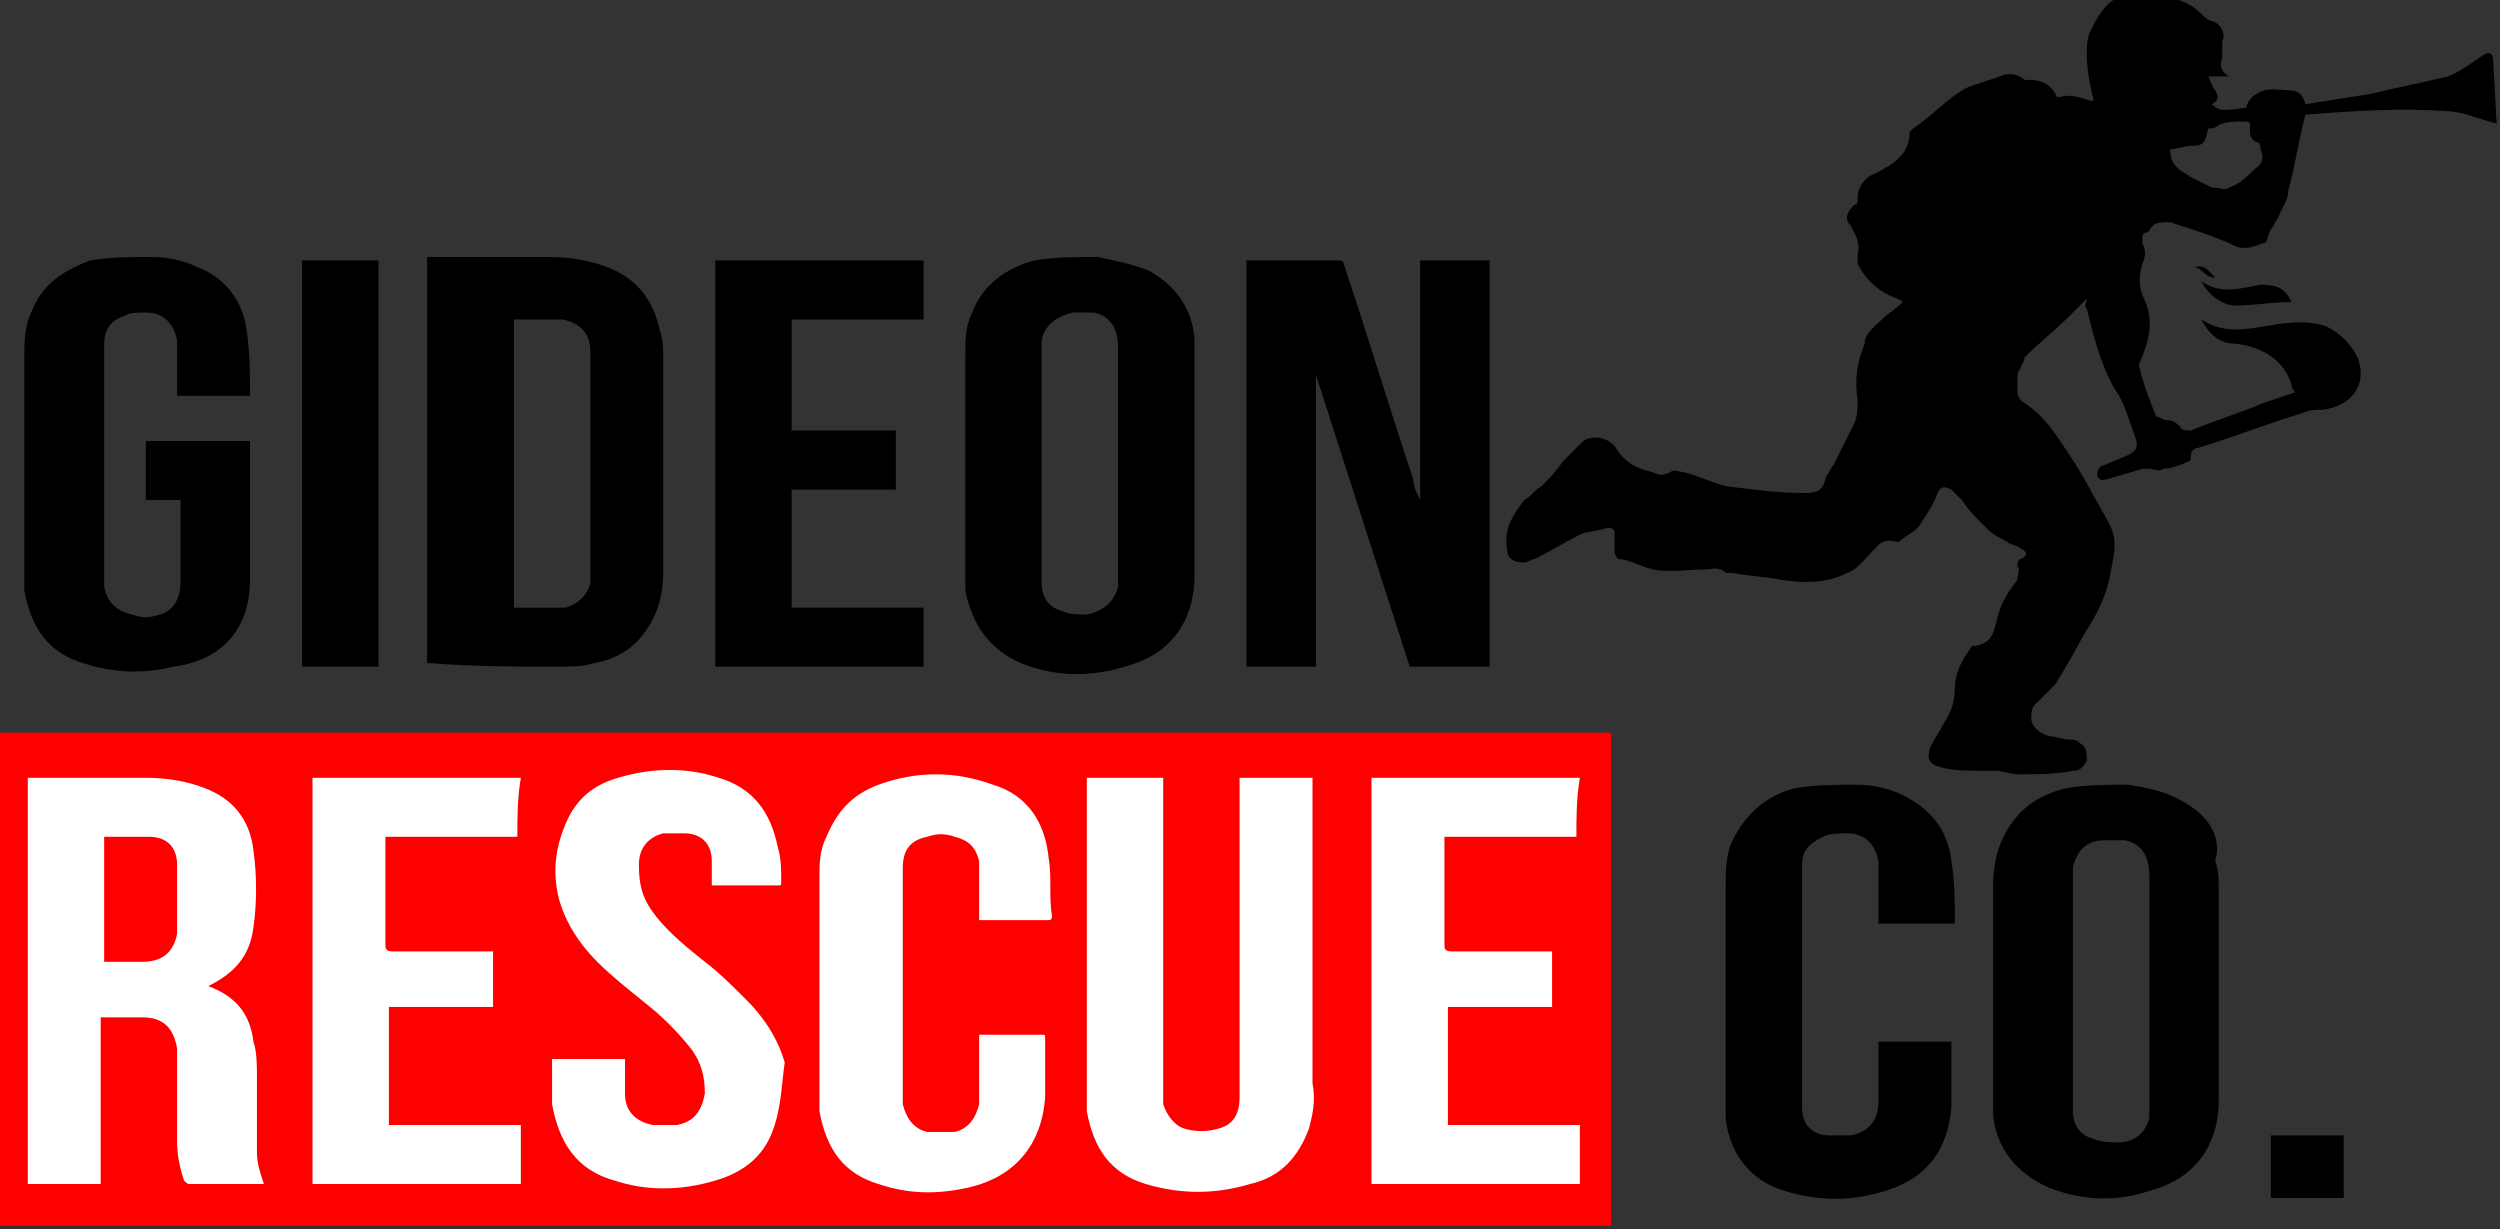<?xml version="1.0" encoding="utf-8"?>
<!-- Generator: Adobe Illustrator 23.0.6, SVG Export Plug-In . SVG Version: 6.00 Build 0)  -->
<svg version="1.1" id="Layer_1" xmlns="http://www.w3.org/2000/svg" xmlns:xlink="http://www.w3.org/1999/xlink" x="0px" y="0px"
	 viewBox="0 0 72 35.4" style="enable-background:new 0 0 72 35.4;" xml:space="preserve">
<rect x="0" y="0" width="72" height="35.4" fill="#333333" stroke="none"/>
<style type="text/css">
	.st0{fill:#FFFFFF;}
	.st1{fill:#FE0000;}
</style>
<g>
	<path d="M52,13.6L52,13.6C52,13.6,52,13.6,52,13.6C52,13.6,52,13.6,52,13.6"/>
	<g>
		<rect x="0.4" y="21.6" class="st0" width="45.6" height="13.2"/>
		<g>
			<path class="st1" d="M46.4,35.2V21.3v-0.2H0.2H0v14.2h46.4V35.2z M7.5,34.1h-2c-0.1,0-0.1,0-0.2-0.1c-0.1-0.3-0.2-0.7-0.2-1.1
				c0-0.7,0-1.4,0-2.1c0-0.2,0-0.4,0-0.6c-0.1-0.6-0.4-0.9-1-0.9c-0.4,0-0.8,0-1.2,0v4.8H0.8V22.4h0.1h3.3c0.6,0,1.2,0.1,1.7,0.3
				c0.8,0.3,1.3,0.9,1.4,1.8c0.1,0.7,0.1,1.5,0,2.2C7.2,27.5,6.8,28,6,28.4c0,0,0,0-0.1,0c0,0,0,0,0.1,0c0.8,0.3,1.2,0.8,1.3,1.6
				c0.1,0.3,0.1,0.7,0.1,1c0,0.7,0,1.5,0,2.2c0,0.3,0.1,0.6,0.2,0.9C7.6,34.1,7.6,34.1,7.5,34.1 M14.9,24.1h-3.8c0,0.1,0,0.1,0,0.2
				v2.9c0,0.1,0,0.2,0.2,0.2c0.9,0,1.8,0,2.7,0h0.2V29h-3v3.4h3.8v1.7h-6V22.4h6C14.9,23,14.9,23.5,14.9,24.1 M22.2,32.7
				c-0.3,0.7-0.9,1.1-1.6,1.3c-1,0.3-2,0.3-2.9,0c-1.1-0.3-1.6-1.1-1.8-2.2c0-0.4,0-0.8,0-1.3h2.1c0,0,0,0.1,0,0.1
				c0,0.3,0,0.6,0,0.9c0,0.5,0.3,0.8,0.8,0.9c0.2,0,0.5,0,0.7,0c0.5-0.1,0.7-0.4,0.8-0.9c0-0.5-0.1-0.9-0.4-1.3
				c-0.4-0.5-0.8-0.9-1.3-1.3c-0.5-0.4-1-0.8-1.4-1.2c-0.5-0.5-0.9-1.1-1.1-1.8c-0.2-0.8-0.1-1.5,0.2-2.2c0.3-0.7,0.8-1.1,1.5-1.3
				c1-0.3,2-0.3,2.9,0c1,0.3,1.5,1,1.7,2c0.1,0.3,0.1,0.7,0.1,1c0,0.1,0,0.1-0.1,0.1h-1.9c0,0,0,0,0,0c0,0,0-0.1,0-0.1
				c0-0.2,0-0.4,0-0.6c0-0.5-0.3-0.8-0.8-0.8c-0.2,0-0.4,0-0.6,0c-0.4,0.1-0.7,0.4-0.7,0.9c0,0.6,0.1,1,0.5,1.5
				c0.4,0.5,0.9,0.9,1.4,1.3c0.4,0.3,0.8,0.7,1.2,1.1c0.5,0.5,0.9,1.1,1.1,1.8C22.5,31.3,22.5,32,22.2,32.7 M30.1,31.6
				c-0.1,1.4-0.9,2.3-2.2,2.6c-0.9,0.2-1.7,0.2-2.6-0.1c-1-0.3-1.5-1-1.7-2.1c0-0.2,0-0.5,0-0.7c0-2,0-4,0-6c0-0.4,0-0.8,0.2-1.2
				c0.3-0.7,0.7-1.2,1.5-1.5c1.1-0.4,2.2-0.4,3.3,0c1,0.3,1.5,1.1,1.6,2.1c0.1,0.6,0,1.1,0.1,1.7c0,0,0,0.1-0.1,0.1
				c-0.7,0-1.3,0-2,0c0,0,0,0,0,0c0-0.4,0-0.8,0-1.2c0-0.2,0-0.3,0-0.5c-0.1-0.4-0.3-0.6-0.7-0.7c-0.3-0.1-0.5-0.1-0.8,0
				c-0.5,0.1-0.7,0.4-0.7,0.9c0,0.1,0,0.2,0,0.3v6.1c0,0.1,0,0.3,0,0.4c0.1,0.4,0.3,0.7,0.7,0.8c0.3,0,0.5,0,0.8,0
				c0.4-0.1,0.6-0.4,0.7-0.8c0-0.4,0-0.8,0-1.2v-0.8c0,0,0.1,0,0.1,0H30c0.1,0,0.1,0,0.1,0.1C30.1,30.5,30.1,31,30.1,31.6
				 M37.7,32.5c-0.3,0.8-0.8,1.4-1.7,1.6c-1,0.3-2,0.3-3,0c-1-0.3-1.5-1-1.7-2.1c0-0.2,0-0.5,0-0.7v-8.7v-0.2h2.2v0.2v8.8
				c0,0.1,0,0.3,0,0.4c0.1,0.3,0.3,0.6,0.6,0.7c0.3,0.1,0.7,0.1,1,0c0.4-0.1,0.6-0.4,0.6-0.9c0-0.1,0-0.1,0-0.2v-8.8v-0.2h2.1
				c0,0,0,0.1,0,0.1v8.7C37.9,31.7,37.8,32.1,37.7,32.5 M45.4,24.1h-3.8c0,0.1,0,0.1,0,0.2v2.9c0,0.1,0,0.2,0.2,0.2
				c0.9,0,1.8,0,2.7,0h0.2V29h-3v3.4h3.8v1.7h-6V22.4h6C45.4,23,45.4,23.5,45.4,24.1"/>
			<path class="st1" d="M4.3,24.1c-0.4,0-0.8,0-1.2,0c0,0-0.1,0-0.1,0v3.6c0,0,0,0,0,0c0.4,0,0.8,0,1.1,0c0.6,0,0.9-0.3,1-0.8
				c0-0.6,0-1.3,0-2C5.1,24.4,4.8,24.1,4.3,24.1"/>
		</g>
	</g>
	<g>
		<path d="M72,2.9"/>
		<path d="M37.9,10.8L37.9,10.8c0.9,2.8,1.8,5.6,2.7,8.4h2.3V7.5h-2v6.9c-0.1-0.2-0.2-0.4-0.2-0.6c-0.7-2.1-1.3-4.1-2-6.2
			c0-0.1-0.1-0.1-0.2-0.1h-1.4h-1.2v11.7h2V10.8z"/>
		<path d="M16,19.2c0.4,0,0.8,0,1.1-0.1c0.6-0.1,1.1-0.4,1.4-0.8c0.4-0.5,0.6-1.1,0.6-1.8c0-2.1,0-4.1,0-6.2c0-0.3,0-0.5-0.1-0.8
			c-0.2-0.9-0.7-1.5-1.5-1.8c-0.5-0.2-1.1-0.3-1.7-0.3c-1.1,0-2.3,0-3.4,0c0,0-0.1,0-0.1,0v11.7h0.1C13.7,19.2,14.9,19.2,16,19.2
			 M14.7,9.2c0.5,0,1,0,1.5,0c0.5,0.1,0.8,0.4,0.8,0.9v0.2v6.1c0,0.1,0,0.3,0,0.4c-0.1,0.4-0.4,0.6-0.7,0.7c-0.1,0-0.2,0-0.3,0h-1.2
			V9.2z"/>
		<path d="M29.4,19.1c1,0.4,2,0.4,3,0.1c0.7-0.2,1.2-0.5,1.6-1.1c0.3-0.5,0.4-1,0.4-1.5c0-1.1,0-2.1,0-3.2v-2.9c0-0.3,0-0.5,0-0.8
			c-0.1-0.9-0.6-1.5-1.3-1.9c-0.5-0.2-1-0.3-1.5-0.4c-0.6,0-1.2,0-1.8,0.1C29,7.7,28.3,8.2,28,9c-0.2,0.4-0.2,0.8-0.2,1.3
			c0,2,0,3.9,0,5.9c0,0.3,0,0.5,0,0.8C28,18,28.5,18.7,29.4,19.1 M30,10.3c0-0.2,0-0.3,0-0.5c0.1-0.5,0.5-0.7,0.9-0.8
			c0.2,0,0.4,0,0.6,0c0.5,0.1,0.7,0.5,0.7,1v3.3c0,1.1,0,2.1,0,3.2c0,0.1,0,0.2,0,0.4c-0.1,0.4-0.4,0.7-0.9,0.8
			c-0.2,0-0.5,0-0.7-0.1c-0.4-0.1-0.6-0.4-0.6-0.8c0-0.2,0-0.3,0-0.5V10.3z"/>
		<path d="M2.4,19.1c0.9,0.3,1.8,0.3,2.6,0.1C6.5,19,7.2,18,7.2,16.7c0-1.3,0-2.6,0-3.9c0,0,0-0.1,0-0.1H4.2v1.7h1
			c0,0.8,0,1.6,0,2.4c0,0.4-0.2,0.8-0.6,0.9c-0.3,0.1-0.5,0.1-0.8,0c-0.4-0.1-0.7-0.3-0.8-0.8c0-0.1,0-0.3,0-0.4v-6.1
			c0-0.2,0-0.3,0-0.5c0-0.4,0.2-0.7,0.6-0.8C3.7,9,4,9,4.2,9c0.5,0,0.8,0.3,0.9,0.8c0,0.1,0,0.2,0,0.3v1.2v0.1h2.1
			c0-0.6,0-1.3-0.1-1.9C7,8.7,6.5,8,5.7,7.7C5.3,7.5,4.8,7.4,4.4,7.4c-0.6,0-1.2,0-1.8,0.1C1.8,7.8,1.2,8.2,0.9,9
			c-0.2,0.4-0.2,0.9-0.2,1.3c0,1.9,0,3.9,0,5.8c0,0.3,0,0.6,0,0.9C0.9,18.1,1.4,18.8,2.4,19.1"/>
		<polygon points="26.6,17.5 22.8,17.5 22.8,14.1 25.8,14.1 25.8,12.4 22.8,12.4 22.8,9.2 26.6,9.2 26.6,7.5 20.6,7.5 20.6,19.2 
			26.6,19.2 		"/>
		<rect x="8.7" y="7.5" width="2.2" height="11.7"/>
		<path d="M62.9,23.1c-0.5-0.3-1-0.4-1.6-0.5c-0.6,0-1.2,0-1.8,0.1c-0.8,0.2-1.4,0.6-1.8,1.4c-0.2,0.4-0.3,0.9-0.3,1.4
			c0,2,0,4,0,5.9c0,0.2,0,0.5,0,0.7c0.1,1,0.7,1.7,1.6,2.1c1,0.4,2,0.4,2.9,0.1c0.7-0.2,1.2-0.5,1.6-1.1c0.3-0.5,0.4-1,0.4-1.5
			c0-1.1,0-2.1,0-3.2c0-1,0-2,0-2.9c0-0.3,0-0.5-0.1-0.8C64,24.1,63.6,23.5,62.9,23.1 M61.9,28.6v3.2c0,0.1,0,0.3,0,0.4
			c-0.1,0.4-0.4,0.7-0.9,0.7c-0.2,0-0.5,0-0.7-0.1c-0.4-0.1-0.6-0.4-0.6-0.8c0-0.2,0-0.3,0-0.5v-6.1c0-0.1,0-0.3,0-0.4
			c0.1-0.5,0.4-0.8,0.9-0.8c0.2,0,0.4,0,0.6,0c0.5,0.1,0.7,0.5,0.7,1V28.6z"/>
		<path d="M54.2,26.6h2.1c0-0.6,0-1.2-0.1-1.8c-0.1-0.9-0.6-1.5-1.4-1.9c-0.4-0.2-0.9-0.3-1.3-0.3c-0.6,0-1.2,0-1.8,0.1
			c-0.8,0.2-1.4,0.7-1.8,1.5c-0.2,0.4-0.2,0.9-0.2,1.3c0,2,0,3.9,0,5.9c0,0.3,0,0.5,0,0.8c0.1,1,0.7,1.8,1.7,2.1
			c1,0.3,1.9,0.3,2.9,0c1.3-0.4,1.8-1.3,1.9-2.4c0-0.6,0-1.2,0-1.8c0,0,0-0.1,0-0.1h-2.1c0,0.1,0,0.1,0,0.1c0,0.5,0,1.1,0,1.6
			c0,0.6-0.3,0.9-0.8,1c-0.2,0-0.4,0-0.6,0c-0.5,0-0.8-0.3-0.8-0.8c0-0.1,0-0.3,0-0.4v-6.1c0-0.2,0-0.3,0-0.5c0-0.4,0.2-0.6,0.6-0.8
			c0.2-0.1,0.5-0.1,0.7-0.1c0.5,0,0.8,0.3,0.9,0.8c0,0.1,0,0.2,0,0.3v1.2V26.6z"/>
		<rect x="65.4" y="32.7" width="2.1" height="1.8"/>
		<path d="M71.9,3.5l-0.1-1.8c0,0,0-0.3-0.3-0.1c-0.3,0.2-0.7,0.5-1,0.6c-0.8,0.2-1.4,0.3-2.2,0.5c-0.6,0.1-1.3,0.2-1.9,0.3
			c-0.1-0.3-0.2-0.4-0.5-0.4c-0.3,0-0.6-0.1-0.9,0.1c-0.2,0.1-0.3,0.3-0.3,0.4c-0.7,0.1-0.8,0.1-1-0.1c0.2-0.1,0.2-0.2,0.1-0.4
			c-0.1-0.1-0.1-0.2-0.2-0.4c0.2,0,0.4,0,0.6,0c-0.2-0.1-0.3-0.3-0.2-0.5c0-0.1,0-0.1,0-0.2c0-0.1,0-0.2,0-0.3
			c0.1-0.2,0-0.5-0.3-0.6c-0.1,0-0.2-0.1-0.3-0.2c-0.3-0.3-0.6-0.4-1-0.5c-1.4-0.2-1.7,0-2.2,1c-0.1,0.2-0.1,0.5-0.1,0.7
			c0,0.4,0.1,0.9,0.2,1.3c0,0-0.1,0-0.1,0c-0.3-0.1-0.6-0.2-0.9-0.1c0,0-0.1,0-0.1-0.1c-0.2-0.3-0.4-0.4-0.8-0.4c0,0-0.1,0-0.1,0
			c-0.2-0.2-0.5-0.2-0.7-0.1c-0.3,0.1-0.6,0.2-0.9,0.3c-0.6,0.3-1,0.8-1.6,1.2c0,0,0,0-0.1,0.1C55,4.4,54.6,4.7,54,5
			c-0.3,0.1-0.5,0.4-0.5,0.7c0,0.1,0,0.2-0.1,0.2c-0.2,0.2-0.3,0.4-0.1,0.6c0.1,0.2,0.3,0.5,0.2,0.8c0,0.1,0,0.2,0,0.3
			C53.7,8,54,8.3,54.4,8.5c0.2,0.1,0.3,0.1,0.4,0.2c-0.2,0.2-0.4,0.3-0.6,0.5c-0.2,0.2-0.5,0.4-0.5,0.7c-0.2,0.5-0.3,1-0.2,1.6
			c0,0.2,0,0.5-0.1,0.7c-0.2,0.4-0.4,0.8-0.6,1.2c-0.1,0.1-0.1,0.2-0.2,0.3c-0.1,0.4-0.2,0.5-0.6,0.5c-0.8,0-1.5-0.1-2.3-0.2
			c0,0,0,0,0,0c-0.4-0.1-0.8-0.3-1.2-0.4c-0.1,0-0.3-0.1-0.4,0c-0.2,0.1-0.3,0.1-0.5,0c-0.4-0.1-0.7-0.2-1-0.6
			c-0.2-0.4-0.7-0.5-1-0.3c-0.2,0.2-0.4,0.4-0.6,0.6c-0.2,0.3-0.4,0.5-0.6,0.7c-0.2,0.1-0.3,0.3-0.5,0.4c-0.3,0.4-0.6,0.8-0.5,1.4
			c0,0.3,0.2,0.4,0.5,0.4c0.1,0,0.2-0.1,0.3-0.1c0.4-0.2,0.9-0.5,1.3-0.7c0.2-0.1,0.5-0.1,0.8-0.2c0.2,0,0.2,0.1,0.2,0.2
			c0,0.2,0,0.3,0,0.5c0,0.1,0.1,0.2,0.1,0.2c0.3,0,0.6,0.2,1,0.3c0.5,0.1,1,0,1.5,0c0.2,0,0.4-0.1,0.6,0.1c0,0,0.1,0,0.2,0
			c0.5,0.1,0.9,0.1,1.4,0.2c0.7,0.1,1.3,0.1,1.9-0.2c0.3-0.1,0.5-0.4,0.7-0.6c0.2-0.2,0.3-0.4,0.7-0.3c0,0,0.1,0,0.1,0
			c0.2-0.2,0.5-0.3,0.6-0.5c0.2-0.3,0.4-0.6,0.5-0.9c0.1-0.2,0.2-0.2,0.4-0.1c0.1,0.1,0.2,0.2,0.3,0.3c0.2,0.3,0.4,0.5,0.7,0.8
			c0.2,0.2,0.4,0.3,0.6,0.4c0.1,0.1,0.3,0.1,0.4,0.2c0.2,0.1,0.2,0.2,0,0.3c-0.1,0-0.1,0.2-0.1,0.2c0.1,0.1,0,0.2,0,0.4
			c-0.3,0.4-0.5,0.7-0.6,1.2c-0.1,0.3-0.1,0.6-0.6,0.7c0,0,0,0-0.1,0c-0.3,0.4-0.5,0.8-0.5,1.2c0,0.4-0.1,0.7-0.3,1
			c-0.1,0.2-0.3,0.5-0.4,0.7c-0.1,0.3-0.1,0.5,0.3,0.6c0.4,0.1,0.8,0.1,1.3,0.1c0.1,0,0.2,0,0.3,0c0.2,0,0.4,0.1,0.6,0.1
			c0.5,0,1.1,0,1.6-0.1c0.2,0,0.3-0.1,0.4-0.3c0-0.2,0-0.4-0.2-0.5c-0.1-0.1-0.2-0.1-0.3-0.1c-0.2,0-0.4-0.1-0.6-0.1
			c-0.3-0.1-0.5-0.3-0.5-0.5c0-0.1,0-0.3,0.1-0.4c0.2-0.2,0.4-0.4,0.6-0.6c0.3-0.5,0.6-1,0.8-1.4c0.4-0.6,0.7-1.2,0.8-1.9
			c0.1-0.5,0.2-0.9-0.1-1.4c-0.4-0.7-0.7-1.3-1.1-1.9c-0.4-0.6-0.7-1.1-1.3-1.5c-0.2-0.1-0.2-0.3-0.2-0.4c0,0,0-0.1,0-0.1
			c0,0,0,0,0,0c0-0.1,0-0.1,0-0.2c0-0.1,0-0.2,0.1-0.3c0-0.1,0.1-0.2,0.1-0.2c0,0,0,0,0-0.1c0,0,0,0,0,0c0,0,0,0,0,0c0,0,0,0,0,0
			c0.4-0.4,0.9-0.8,1.3-1.2c0.2-0.2,0.3-0.3,0.5-0.5c0,0.1-0.1,0.2,0,0.3c0.2,0.8,0.4,1.6,0.8,2.3c0.3,0.4,0.4,0.9,0.6,1.4
			c0.1,0.3,0,0.4-0.2,0.5c-0.2,0.1-0.5,0.2-0.7,0.3c-0.1,0-0.2,0.1-0.2,0.3c0.1,0.2,0.2,0.1,0.3,0.1c0.3-0.1,0.7-0.2,1-0.3
			c0.1,0,0.2,0,0.2,0c0.1,0,0.3,0.1,0.4,0c0.2,0,0.5-0.1,0.7-0.2c0.1,0,0.1-0.1,0.1-0.2c0-0.1,0.1-0.2,0.2-0.2c1-0.3,2-0.7,3-1
			c0.2-0.1,0.4-0.1,0.6-0.1c0.8-0.1,1.3-0.7,1-1.5c-0.2-0.4-0.5-0.7-0.9-0.9c-0.6-0.2-1.2-0.1-1.8,0c-0.6,0.1-1.2,0.2-1.8-0.2
			c0.2,0.4,0.5,0.7,1,0.7c0.8,0.1,1.4,0.5,1.6,1.2c0,0.1,0.1,0.2,0.1,0.2c-0.3,0.1-0.6,0.2-0.9,0.3c-0.7,0.3-1.4,0.5-2.1,0.8
			c-0.1,0-0.3,0-0.3-0.1c-0.1-0.1-0.2-0.2-0.4-0.2c-0.1,0-0.2-0.1-0.3-0.1c-0.2-0.5-0.4-1-0.5-1.5C62,9.6,62,9.1,61.7,8.5
			c-0.1-0.3-0.1-0.6,0-0.9c0.1-0.2,0.1-0.4,0-0.6c0-0.2,0-0.3,0.1-0.3c0.1,0,0.1-0.1,0.2-0.2c0.1-0.1,0.3-0.1,0.5-0.1
			c0.6,0.2,1.3,0.4,1.9,0.7c0.3,0.1,0.5,0,0.8-0.1c0.1,0,0.1-0.2,0.2-0.4c0.1-0.1,0.1-0.2,0.2-0.3c0.1-0.3,0.3-0.5,0.3-0.8
			c0.2-0.7,0.3-1.5,0.5-2.2c1.4-0.1,2.7-0.2,4-0.1c0.5,0,0.9,0.2,1.3,0.3C72,3.6,71.9,3.5,71.9,3.5z M64.9,4.9
			c-0.2,0.2-0.4,0.4-0.7,0.5c-0.1,0.1-0.3,0-0.5,0c-0.2-0.1-0.4-0.2-0.6-0.3c-0.3-0.2-0.6-0.3-0.6-0.8c0.2,0,0.4-0.1,0.6-0.1
			c0.4,0,0.4-0.1,0.5-0.5c0.1,0,0.2,0,0.3-0.1c0.2-0.1,0.5-0.1,0.7-0.1c0.2,0,0.2,0,0.2,0.2c0,0.2,0,0.3,0.2,0.4
			c0.1,0,0.1,0.1,0.1,0.2C65.2,4.5,65.2,4.7,64.9,4.9z"/>
		<path d="M66,8.7c-0.6,0-1.1,0.1-1.6,0.1c-0.4,0-0.8-0.3-1-0.7c0.6,0.4,1.1,0.2,1.7,0.1C65.6,8.2,65.8,8.3,66,8.7"/>
		<path d="M63.2,7.7c0.3-0.1,0.4,0.1,0.6,0.3C63.5,8,63.4,7.7,63.2,7.7"/>
	</g>
</g>
</svg>
